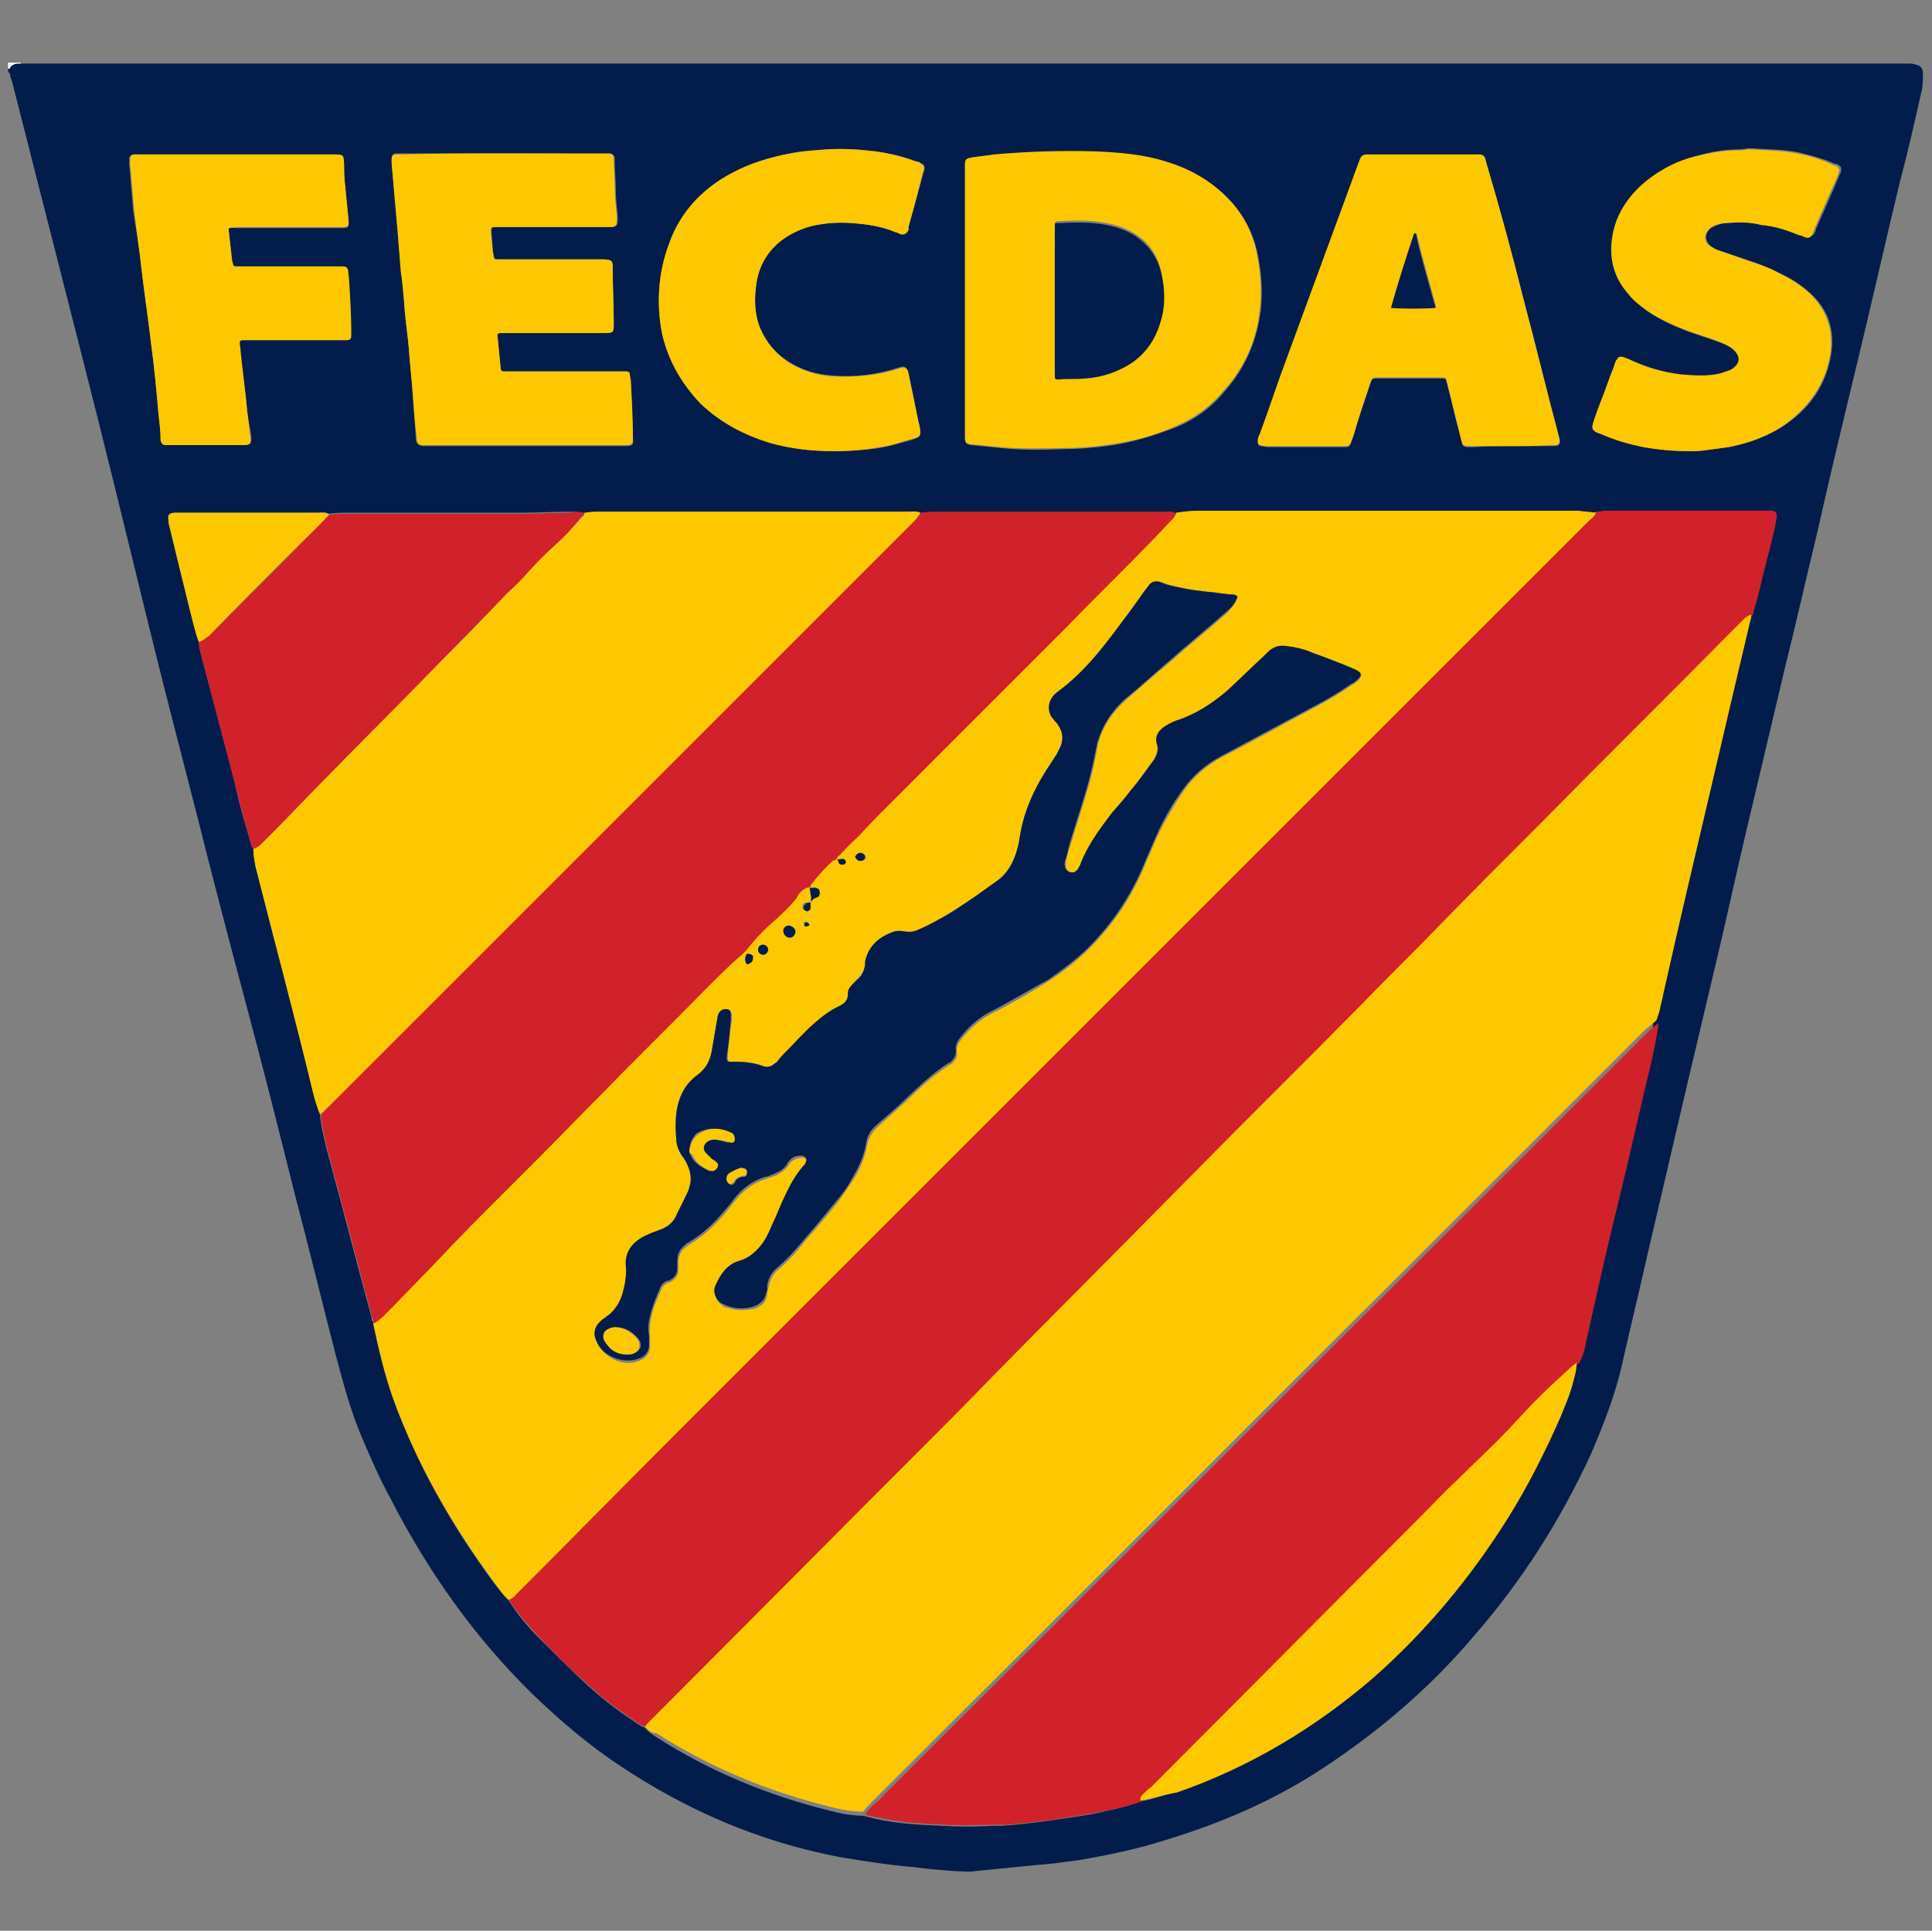 <?xml version="1.0" encoding="utf-8"?>
<!-- Generator: Adobe Illustrator 24.0.2, SVG Export Plug-In . SVG Version: 6.00 Build 0)  -->
<svg version="1.1" id="Capa_1" xmlns="http://www.w3.org/2000/svg" xmlns:xlink="http://www.w3.org/1999/xlink" x="0px" y="0px"
	 viewBox="0 0 19.14 19.13" style="enable-background:new 0 0 19.14 19.13;" xml:space="preserve">
<rect x="0" y="0" width="19.14" height="19.13" fill="#808080" stroke="none"/>
<style type="text/css">
	.st0{fill:#021D4C;}
	.st1{fill:#FFFFFF;}
	.st2{fill:#D1222B;}
	.st3{fill:#FEC801;}
</style>
<g>
	<path class="st0" d="M18.9,0.63c0.03,0,0.05,0,0.08,0.01c0.05,0.01,0.07,0.04,0.07,0.09c0,0.05,0,0.11-0.01,0.16
		c-0.07,0.31-0.14,0.62-0.22,0.92c-0.14,0.58-0.27,1.16-0.41,1.74C18.27,4.13,18.13,4.71,18,5.29c-0.11,0.45-0.21,0.9-0.32,1.34
		c-0.12,0.51-0.24,1.01-0.36,1.52C17.21,8.61,17.11,9.08,17,9.54c-0.09,0.38-0.18,0.76-0.27,1.14c-0.13,0.56-0.26,1.11-0.39,1.67
		c-0.09,0.4-0.19,0.81-0.28,1.21c-0.07,0.29-0.18,0.57-0.3,0.85c-0.3,0.65-0.68,1.25-1.15,1.79c-0.43,0.51-0.93,0.94-1.49,1.31
		c-0.48,0.32-1.01,0.55-1.57,0.72c-0.28,0.09-0.57,0.15-0.86,0.2c-0.15,0.02-0.29,0.04-0.44,0.05c-0.2,0.02-0.4,0.04-0.6,0.06
		c-0.06,0.01-0.11,0-0.17,0c-0.14-0.01-0.28-0.02-0.42-0.04c-0.25-0.02-0.5-0.06-0.74-0.1c-0.79-0.15-1.51-0.46-2.17-0.9
		c-0.32-0.21-0.61-0.46-0.88-0.72c-0.57-0.56-1.03-1.21-1.4-1.93c-0.11-0.2-0.2-0.41-0.29-0.62c-0.11-0.26-0.18-0.53-0.25-0.79
		c-0.14-0.54-0.27-1.08-0.41-1.61c-0.16-0.64-0.32-1.28-0.49-1.91c-0.16-0.6-0.32-1.21-0.47-1.81c-0.18-0.7-0.36-1.39-0.53-2.09
		C1.22,5.16,1.02,4.34,0.81,3.52c-0.23-0.9-0.46-1.81-0.69-2.71C0.11,0.78,0.1,0.76,0.1,0.74c0-0.01-0.01-0.02-0.02-0.03
		c0-0.01,0-0.02,0-0.03c0.01,0,0.02,0,0.02-0.01c0.02-0.03,0.05-0.04,0.08-0.04c0.01,0,0.02,0,0.03,0c0.11,0,0.22,0,0.32,0
		c6.07,0,12.14,0,18.21,0C18.79,0.63,18.84,0.63,18.9,0.63z M1.97,6.36c0,0.04,0.01,0.08,0.02,0.12C2.1,6.9,2.21,7.31,2.32,7.73
		C2.36,7.92,2.41,8.11,2.47,8.3c0.01,0.04,0.02,0.08,0.04,0.11C2.51,8.47,2.52,8.52,2.53,8.58c0.19,0.75,0.39,1.49,0.57,2.24
		c0.02,0.07,0.04,0.15,0.07,0.22c0.01,0.12,0.04,0.24,0.07,0.36c0.15,0.55,0.29,1.1,0.44,1.65c0,0.02,0,0.04,0.02,0.05
		c0,0.01,0,0.02,0,0.03c0.05,0.24,0.11,0.49,0.19,0.72c0.24,0.66,0.58,1.26,1,1.83c0.05,0.06,0.09,0.12,0.15,0.18
		c0.09,0.14,0.19,0.26,0.31,0.38c0.14,0.14,0.28,0.28,0.43,0.42c0.15,0.14,0.31,0.27,0.48,0.38c0.04,0.03,0.08,0.06,0.13,0.08
		c0.03,0.04,0.07,0.06,0.11,0.09c0.53,0.34,1.11,0.58,1.72,0.73c0.11,0.03,0.22,0.05,0.33,0.05c0.04,0.01,0.08,0.02,0.12,0.03
		c0.22,0.05,0.44,0.06,0.66,0.07c0.17,0.01,0.34,0.01,0.51,0c0.03,0,0.05,0,0.08,0c0.16-0.01,0.32-0.03,0.47-0.05
		c0.19-0.03,0.39-0.05,0.58-0.1c0.11-0.02,0.21-0.05,0.32-0.09c0.12-0.02,0.24-0.06,0.35-0.1c0.73-0.25,1.38-0.63,1.95-1.14
		c0.53-0.46,0.96-0.99,1.33-1.58c0.2-0.32,0.36-0.66,0.52-1c0.04-0.09,0.08-0.19,0.11-0.29c0.02-0.08,0.05-0.16,0.05-0.25
		c0.02-0.04,0.04-0.09,0.05-0.14c0.02-0.1,0.05-0.21,0.07-0.32c0.09-0.4,0.19-0.8,0.28-1.2c0.11-0.45,0.21-0.91,0.32-1.36
		c0.03-0.11,0.05-0.22,0.06-0.34c0.02-0.03,0.03-0.06,0.03-0.09c0.01-0.06,0.03-0.12,0.04-0.18c0.16-0.68,0.31-1.36,0.47-2.03
		c0.13-0.55,0.26-1.1,0.39-1.66c0-0.02,0.01-0.04,0.01-0.06c0.01-0.01,0.01-0.02,0.02-0.03c0.02-0.07,0.03-0.14,0.05-0.22
		c0.05-0.22,0.11-0.43,0.16-0.65c0.01-0.02,0.01-0.04,0.01-0.07c0-0.04-0.02-0.07-0.05-0.07c-0.02,0-0.04,0-0.05,0
		c-0.53,0-1.06,0-1.59,0c-0.03,0-0.07,0-0.1,0.02c-0.06-0.01-0.11-0.01-0.17-0.01c-1.26,0-2.52,0-3.78,0c-0.07,0-0.14,0-0.21,0.02
		c-0.03-0.02-0.06-0.02-0.1-0.02c-0.75,0-1.5,0-2.25,0c-0.06,0-0.12,0-0.18,0.01C9.08,5.06,9.03,5.07,8.99,5.07
		c-1.01,0-2.02,0-3.03,0c-0.05,0-0.11,0-0.16,0.02C5.74,5.07,5.69,5.07,5.63,5.07c-0.15,0-0.3,0.01-0.45,0.01c-0.57,0-1.15,0-1.72,0
		c-0.07,0-0.13,0-0.2,0.01c-0.03-0.02-0.07-0.01-0.1-0.01c-0.46,0-0.92,0-1.38,0c-0.02,0-0.03,0-0.05,0c-0.06,0-0.07,0.02-0.06,0.08
		c0,0.01,0,0.02,0,0.02c0.07,0.29,0.14,0.57,0.21,0.86C1.91,6.15,1.93,6.26,1.97,6.36z M9.56,2.98C9.56,2.98,9.56,2.98,9.56,2.98
		c0,0.43,0,0.86,0,1.3c0,0.02,0,0.04,0,0.06c0,0.05,0.01,0.06,0.06,0.07c0.1,0.01,0.2,0.02,0.3,0.03c0.2,0.02,0.41,0.02,0.61,0.01
		c0.14,0,0.29-0.01,0.43-0.03c0.24-0.03,0.47-0.1,0.7-0.19c0.19-0.08,0.35-0.2,0.48-0.36c0.2-0.23,0.31-0.49,0.35-0.79
		c0.02-0.17,0.01-0.34-0.02-0.51c-0.04-0.24-0.14-0.44-0.31-0.61c-0.17-0.17-0.37-0.28-0.6-0.35c-0.23-0.07-0.46-0.1-0.69-0.1
		c-0.34-0.01-0.67,0-1.01,0.03C9.78,1.54,9.7,1.55,9.63,1.56C9.57,1.57,9.56,1.58,9.56,1.63c0,0.02,0,0.04,0,0.05
		C9.56,2.12,9.56,2.55,9.56,2.98z M14.97,4.42c0.13,0,0.25,0,0.38,0c0.02,0,0.04,0,0.05,0c0.04,0,0.06-0.02,0.05-0.06
		c0-0.02-0.01-0.03-0.01-0.04c-0.12-0.45-0.23-0.91-0.35-1.36c-0.11-0.44-0.23-0.89-0.36-1.32c-0.01-0.02-0.01-0.04-0.02-0.07
		c-0.01-0.02-0.02-0.03-0.05-0.03c-0.01,0-0.03,0-0.04,0c-0.35,0-0.7,0-1.06,0c-0.08,0-0.08,0-0.1,0.08
		c-0.24,0.65-0.48,1.31-0.72,1.96c-0.09,0.24-0.17,0.49-0.26,0.73c-0.01,0.02-0.02,0.05-0.02,0.07c0,0.02,0.01,0.04,0.03,0.04
		c0.02,0,0.05,0.01,0.07,0.01c0.24,0,0.48,0,0.73,0c0.02,0,0.04,0,0.05,0c0.02,0,0.03-0.01,0.04-0.03c0.01-0.03,0.02-0.05,0.03-0.08
		c0.05-0.18,0.11-0.35,0.17-0.53c0.01-0.03,0.02-0.04,0.05-0.04c0.01,0,0.02,0,0.03,0c0.2,0,0.4,0,0.6,0c0.01,0,0.03,0,0.04,0
		c0.02,0,0.03,0.01,0.03,0.03c0,0.01,0.01,0.02,0.01,0.04c0.04,0.15,0.07,0.29,0.11,0.44c0.01,0.04,0.02,0.08,0.03,0.12
		c0.01,0.04,0.02,0.05,0.07,0.05c0.02,0,0.03,0,0.05,0C14.73,4.42,14.85,4.42,14.97,4.42z M4.98,1.52c-0.33,0-0.65,0-0.98,0
		c-0.02,0-0.05,0-0.07,0c-0.04,0-0.05,0.02-0.05,0.05c0,0.01,0,0.03,0,0.04C3.9,1.85,3.92,2.07,3.94,2.3
		c0.01,0.13,0.02,0.26,0.04,0.38C3.99,2.82,4,2.95,4.01,3.08C4.02,3.2,4.04,3.33,4.05,3.45c0.01,0.15,0.03,0.31,0.04,0.46
		C4.1,4.06,4.11,4.2,4.12,4.35c0,0,0,0.01,0,0.01C4.13,4.4,4.14,4.41,4.19,4.42c0.02,0,0.05,0,0.07,0c0.51,0,1.03,0,1.54,0
		c0.13,0,0.26,0,0.39,0c0.08,0,0.09-0.01,0.08-0.09C6.26,4.15,6.26,3.97,6.25,3.79c0-0.02,0-0.05-0.01-0.07
		c0-0.03-0.01-0.04-0.04-0.04c-0.04,0-0.07,0-0.11,0c-0.35,0-0.7,0-1.04,0c-0.02,0-0.04,0-0.06,0c-0.02,0-0.03-0.01-0.03-0.03
		c-0.01-0.1-0.02-0.2-0.03-0.31c0-0.03,0-0.04,0.03-0.04c0.02,0,0.04,0,0.06,0c0.32,0,0.65,0,0.97,0c0.08,0,0.09,0,0.09-0.09
		c0-0.01,0-0.02,0-0.03c0-0.17-0.01-0.34-0.01-0.51c0-0.08,0-0.1-0.1-0.1c-0.26,0-0.52,0-0.78,0c-0.08,0-0.16,0-0.25,0
		c-0.04,0-0.04,0-0.05-0.04c0-0.02-0.01-0.05-0.01-0.07C4.88,2.41,4.87,2.35,4.87,2.28c0-0.02,0.01-0.03,0.03-0.03
		c0.03,0,0.06,0,0.08,0c0.35,0,0.71,0,1.06,0c0.07,0,0.08-0.01,0.08-0.08c0-0.01,0-0.02,0-0.03C6.11,2.05,6.1,1.95,6.1,1.86
		c0-0.09-0.01-0.17-0.01-0.26c0-0.01,0-0.01,0-0.02c0-0.04-0.01-0.05-0.05-0.05c-0.03,0-0.05,0-0.08,0
		C5.63,1.52,5.31,1.52,4.98,1.52z M16.74,4.47c0.04,0,0.1,0,0.17-0.01c0.07-0.01,0.15-0.02,0.22-0.03c0.2-0.04,0.4-0.11,0.57-0.23
		c0.24-0.17,0.39-0.39,0.44-0.68c0.04-0.24-0.02-0.45-0.21-0.62c-0.09-0.08-0.18-0.14-0.29-0.19c-0.09-0.04-0.17-0.08-0.26-0.11
		c-0.12-0.04-0.23-0.08-0.35-0.12c-0.03-0.01-0.07-0.03-0.09-0.05c-0.05-0.05-0.05-0.11,0-0.16c0.02-0.02,0.05-0.03,0.07-0.04
		c0.03-0.01,0.06-0.02,0.1-0.02c0.12-0.01,0.24-0.01,0.36,0.01c0.13,0.02,0.25,0.06,0.37,0.1c0.02,0.01,0.04,0.02,0.06,0.02
		c0.03,0.01,0.05,0,0.07-0.02c0.01-0.02,0.02-0.03,0.02-0.05c0.08-0.18,0.16-0.36,0.24-0.55c0.01-0.01,0.01-0.03,0.01-0.04
		c0-0.02,0-0.03-0.02-0.04c-0.01-0.01-0.03-0.02-0.05-0.02c-0.11-0.05-0.23-0.08-0.35-0.11c-0.15-0.03-0.31-0.03-0.46-0.04
		c-0.01,0-0.02,0-0.03,0c-0.03,0-0.07,0.01-0.1,0.01c-0.13,0-0.25,0.02-0.37,0.05c-0.2,0.05-0.38,0.13-0.54,0.26
		c-0.18,0.15-0.3,0.34-0.34,0.58c-0.03,0.21,0.01,0.39,0.16,0.55c0.06,0.06,0.12,0.12,0.19,0.17c0.12,0.08,0.25,0.14,0.38,0.19
		c0.11,0.04,0.21,0.07,0.32,0.11c0.03,0.01,0.06,0.02,0.09,0.04c0.04,0.02,0.07,0.05,0.1,0.09c0.03,0.04,0.02,0.08-0.01,0.11
		c-0.02,0.02-0.04,0.04-0.07,0.05c-0.03,0.01-0.06,0.03-0.09,0.03c-0.12,0.03-0.25,0.02-0.38,0.01c-0.18-0.02-0.36-0.08-0.52-0.15
		c-0.02-0.01-0.03-0.02-0.05-0.02c-0.03-0.01-0.05,0-0.07,0.02C16,3.58,16,3.6,15.99,3.63c-0.05,0.12-0.09,0.25-0.14,0.37
		c-0.03,0.07-0.05,0.14-0.07,0.2c-0.01,0.04-0.01,0.06,0.03,0.08c0.02,0.01,0.03,0.02,0.05,0.02C16.13,4.41,16.42,4.47,16.74,4.47z
		 M8.25,4.47c0.17,0,0.32-0.01,0.46-0.03c0.11-0.02,0.21-0.05,0.32-0.08c0.08-0.03,0.1-0.03,0.08-0.13
		C9.09,4.14,9.07,4.06,9.06,3.98C9.04,3.88,9.02,3.79,9,3.69C8.99,3.64,8.96,3.62,8.91,3.64c-0.21,0.07-0.44,0.1-0.66,0.08
		c-0.16-0.01-0.3-0.05-0.44-0.14C7.68,3.5,7.59,3.39,7.53,3.25C7.47,3.1,7.47,2.94,7.5,2.77c0.04-0.2,0.15-0.34,0.32-0.44
		c0.07-0.04,0.14-0.07,0.22-0.09C8.17,2.21,8.3,2.2,8.43,2.21c0.15,0.01,0.3,0.03,0.44,0.09C8.88,2.3,8.9,2.31,8.92,2.32
		c0.04,0.01,0.06,0,0.08-0.04C9,2.27,9,2.26,9,2.25c0.05-0.18,0.1-0.36,0.15-0.54c0-0.01,0.01-0.02,0.01-0.03
		c0-0.03,0-0.05-0.03-0.06C9.11,1.61,9.1,1.6,9.08,1.6c-0.13-0.05-0.26-0.08-0.4-0.1C8.52,1.48,8.36,1.47,8.19,1.48
		C8.07,1.49,7.95,1.49,7.83,1.52c-0.21,0.04-0.4,0.1-0.59,0.2C6.96,1.87,6.74,2.1,6.63,2.41C6.52,2.7,6.5,3.01,6.56,3.31
		C6.62,3.57,6.75,3.8,6.94,3.99c0.2,0.19,0.43,0.32,0.69,0.39C7.84,4.45,8.06,4.47,8.25,4.47z M2.27,2.26
		C2.3,2.25,2.32,2.26,2.35,2.26c0.34,0,0.67,0,1.01,0c0.1,0,0.1,0,0.09-0.1c-0.01-0.1-0.02-0.21-0.03-0.31
		C3.41,1.77,3.41,1.7,3.4,1.63c-0.01-0.09,0.01-0.1-0.11-0.1c-0.64,0-1.27,0-1.91,0c-0.02,0-0.04,0-0.06,0
		c-0.02,0-0.04,0.02-0.04,0.04c0,0.02,0,0.04,0,0.05c0,0.04,0.01,0.08,0.01,0.12c0.01,0.12,0.02,0.24,0.03,0.35
		C1.35,2.28,1.38,2.46,1.4,2.65c0.03,0.26,0.07,0.52,0.1,0.78C1.53,3.65,1.55,3.87,1.57,4.1C1.58,4.19,1.59,4.27,1.6,4.36
		c0,0.04,0.02,0.05,0.06,0.05c0.01,0,0.02,0,0.03,0c0.24,0,0.48,0,0.72,0c0.07,0,0.08-0.01,0.08-0.08C2.48,4.25,2.46,4.17,2.45,4.08
		C2.43,3.87,2.4,3.65,2.37,3.44C2.36,3.36,2.36,3.37,2.43,3.37c0.31,0,0.63,0,0.94,0c0.02,0,0.04,0,0.05,0
		c0.04,0,0.05-0.01,0.05-0.05c0-0.01,0-0.02,0-0.03C3.47,3.12,3.46,2.96,3.45,2.8c0-0.04-0.01-0.08-0.01-0.12
		c0-0.03-0.02-0.04-0.05-0.04c-0.03,0-0.05,0-0.08,0c-0.31,0-0.61,0-0.92,0c-0.02,0-0.04,0-0.06,0c-0.01,0-0.02-0.01-0.03-0.02
		c0-0.01-0.01-0.03-0.01-0.04C2.29,2.49,2.28,2.41,2.27,2.32C2.27,2.3,2.26,2.28,2.27,2.26z"/>
	<path class="st1" d="M0.2,0.62c0,0,0.01,0.01,0.01,0.01c-0.01,0-0.02,0-0.03,0c-0.03,0-0.06,0.01-0.08,0.04
		c0,0.01-0.01,0.01-0.02,0.01c0-0.02,0-0.04,0-0.06C0.12,0.62,0.16,0.62,0.2,0.62z"/>
	<path class="st2" d="M6.39,17.11c-0.05-0.02-0.09-0.05-0.13-0.08c-0.17-0.11-0.33-0.24-0.48-0.38c-0.15-0.13-0.29-0.27-0.43-0.42
		c-0.11-0.12-0.22-0.24-0.31-0.38c0.04-0.01,0.05-0.04,0.08-0.06c0.55-0.55,1.09-1.1,1.64-1.65c1.1-1.1,2.2-2.2,3.3-3.3
		c1.47-1.47,2.94-2.94,4.41-4.41c0.42-0.42,0.85-0.85,1.27-1.27c0.03-0.03,0.05-0.05,0.07-0.08c0.03-0.01,0.06-0.02,0.1-0.02
		c0.53,0,1.06,0,1.59,0c0.02,0,0.04,0,0.05,0c0.04,0,0.06,0.03,0.05,0.07c0,0.02-0.01,0.05-0.01,0.07
		c-0.05,0.22-0.11,0.43-0.16,0.65C17.41,5.93,17.39,6,17.37,6.07c0,0.01,0,0.03-0.02,0.03c-0.04,0.01-0.06,0.03-0.09,0.06
		c-0.04,0.04-0.08,0.09-0.13,0.13c-0.62,0.63-1.25,1.25-1.87,1.88c-0.34,0.34-0.69,0.68-1.02,1.03c-0.24,0.25-0.49,0.5-0.73,0.74
		c-0.58,0.59-1.18,1.17-1.76,1.77c-0.63,0.64-1.27,1.28-1.9,1.92c-0.23,0.23-0.46,0.46-0.69,0.7c-0.91,0.91-1.81,1.82-2.72,2.73
		C6.43,17.07,6.41,17.09,6.39,17.11z"/>
	<path class="st3" d="M6.39,17.11c0.01-0.02,0.03-0.04,0.05-0.06c0.91-0.91,1.81-1.82,2.72-2.73c0.23-0.23,0.46-0.46,0.69-0.7
		c0.63-0.64,1.27-1.28,1.9-1.92c0.58-0.59,1.18-1.18,1.76-1.77c0.24-0.25,0.49-0.49,0.73-0.74c0.34-0.35,0.68-0.69,1.02-1.03
		c0.62-0.63,1.25-1.25,1.87-1.88c0.04-0.04,0.09-0.09,0.13-0.13c0.03-0.03,0.05-0.05,0.09-0.06c0,0.02,0,0.04-0.01,0.06
		c-0.13,0.55-0.26,1.1-0.39,1.66c-0.16,0.68-0.32,1.36-0.47,2.03c-0.01,0.06-0.03,0.12-0.04,0.18c-0.01,0.03-0.02,0.06-0.03,0.09
		c-0.05,0.04-0.1,0.08-0.14,0.12c-0.59,0.59-1.18,1.18-1.77,1.77c-1.92,1.91-3.83,3.83-5.75,5.74c-0.03,0.03-0.05,0.05-0.08,0.08
		c-0.04,0.04-0.08,0.08-0.12,0.13c-0.11,0-0.22-0.02-0.33-0.05c-0.61-0.15-1.19-0.39-1.72-0.73C6.47,17.18,6.43,17.15,6.39,17.11z"
		/>
	<path class="st3" d="M15.81,5.08c-0.01,0.03-0.04,0.06-0.07,0.08c-0.42,0.42-0.85,0.85-1.27,1.27c-1.47,1.47-2.94,2.94-4.41,4.41
		c-1.1,1.1-2.2,2.2-3.3,3.3c-0.55,0.55-1.09,1.1-1.64,1.65c-0.02,0.02-0.04,0.05-0.08,0.06c-0.06-0.05-0.1-0.11-0.15-0.18
		c-0.41-0.56-0.76-1.16-1-1.83c-0.08-0.23-0.14-0.48-0.19-0.72c0-0.01,0-0.02,0-0.03c0.05-0.03,0.08-0.06,0.12-0.1
		c0.13-0.13,0.26-0.27,0.39-0.4c0.19-0.2,0.38-0.39,0.57-0.59c0.18-0.18,0.36-0.36,0.54-0.54c0.21-0.21,0.42-0.42,0.63-0.64
		C6.3,10.5,6.64,10.15,6.99,9.8c0.12-0.12,0.24-0.25,0.37-0.36c0.01-0.01,0.02-0.02,0.03-0.03c0.07-0.09,0.15-0.18,0.24-0.26
		C7.72,9.07,7.81,8.99,7.89,8.9C7.9,8.87,7.92,8.85,7.94,8.83c0.02-0.02,0.05-0.04,0.08-0.04c0,0.02,0,0.05,0.01,0.07
		c0.01,0.03,0,0.05,0,0.08c-0.02,0-0.05,0-0.07,0.01C7.95,8.97,7.95,8.98,7.95,8.99c0,0.02,0.03,0.04,0.04,0.03
		c0.02,0,0.03-0.01,0.03-0.03c0-0.02,0-0.04,0-0.06C8.04,8.93,8.05,8.91,8.07,8.9c0.01,0,0.02-0.01,0.03-0.02
		c0.02-0.01,0.03-0.03,0.02-0.05c0-0.02-0.02-0.03-0.04-0.04c-0.02,0-0.04,0.01-0.06,0c0-0.01,0.01-0.02,0.01-0.03
		C8.1,8.68,8.17,8.6,8.25,8.53c0.01-0.01,0.03-0.01,0.04-0.02C8.31,8.52,8.3,8.55,8.32,8.56c0.01,0.01,0.03,0.01,0.05,0
		c0.01,0,0.01-0.01,0.01-0.02c0-0.01-0.01-0.02-0.03-0.03c-0.02,0-0.04,0.01-0.06,0c0-0.02,0.01-0.03,0.03-0.04
		c0.07-0.07,0.13-0.14,0.2-0.21c0.11-0.11,0.21-0.22,0.32-0.32c0.57-0.58,1.15-1.15,1.72-1.73c0.28-0.29,0.57-0.57,0.85-0.86
		c0.07-0.07,0.14-0.15,0.21-0.22c0.01-0.01,0.03-0.03,0.03-0.05c0.07-0.01,0.14-0.02,0.21-0.02c1.26,0,2.52,0,3.78,0
		C15.69,5.07,15.75,5.07,15.81,5.08z M12.26,5.91c-0.02-0.02-0.04-0.02-0.06-0.02c-0.05,0-0.1-0.01-0.15-0.02
		c-0.14-0.01-0.27-0.03-0.4-0.06c-0.04-0.01-0.09-0.02-0.13-0.04c-0.05-0.02-0.09-0.01-0.12,0.03c-0.02,0.03-0.04,0.05-0.06,0.08
		C11.23,6,11.14,6.13,11.05,6.25c-0.06,0.08-0.13,0.16-0.19,0.24c-0.12,0.14-0.24,0.27-0.39,0.37c-0.1,0.08-0.1,0.19-0.03,0.27
		c0.01,0.02,0.03,0.03,0.04,0.05c0.05,0.07,0.06,0.15,0.02,0.23c-0.01,0.02-0.02,0.04-0.03,0.06c-0.04,0.06-0.07,0.11-0.11,0.17
		c-0.12,0.19-0.21,0.39-0.25,0.61c-0.01,0.06-0.02,0.13-0.04,0.19c-0.04,0.12-0.1,0.22-0.21,0.3c-0.07,0.05-0.14,0.1-0.21,0.15
		C9.53,8.97,9.42,9.04,9.3,9.11c-0.07,0.04-0.13,0.07-0.2,0.1C9.06,9.23,9.01,9.23,8.97,9.23C8.92,9.22,8.88,9.22,8.83,9.24
		C8.7,9.29,8.6,9.38,8.57,9.53c0,0.01,0,0.02,0,0.03C8.56,9.62,8.53,9.67,8.48,9.71C8.46,9.73,8.44,9.75,8.43,9.77
		C8.41,9.79,8.39,9.82,8.4,9.85c0,0.06-0.03,0.1-0.08,0.12c-0.11,0.06-0.2,0.13-0.29,0.21c-0.04,0.04-0.07,0.07-0.11,0.11
		c-0.06,0.07-0.13,0.13-0.19,0.2c-0.02,0.02-0.03,0.03-0.05,0.05c-0.04,0.03-0.08,0.04-0.12,0.02c-0.08-0.03-0.17-0.04-0.26-0.04
		c-0.02,0-0.04,0-0.06,0c-0.02,0-0.03-0.01-0.03-0.03c0-0.01,0-0.02,0-0.03c0.01-0.12,0.02-0.23,0.04-0.35c0-0.02,0-0.04,0-0.06
		C7.24,10.02,7.23,10,7.2,10c-0.04-0.01-0.08,0.02-0.09,0.07c-0.02,0.12-0.04,0.23-0.06,0.35c-0.02,0.1-0.06,0.17-0.14,0.23
		c-0.11,0.08-0.18,0.19-0.2,0.32c-0.02,0.11-0.02,0.22-0.01,0.32c0.01,0.07,0.03,0.13,0.07,0.18c0.01,0.02,0.02,0.03,0.03,0.05
		c0.04,0.08,0.05,0.15,0.03,0.24c-0.01,0.05-0.04,0.1-0.06,0.14c-0.02,0.04-0.04,0.08-0.06,0.12c-0.03,0.08-0.09,0.13-0.16,0.16
		c-0.03,0.01-0.05,0.02-0.08,0.03c-0.05,0.02-0.09,0.04-0.14,0.07c-0.09,0.06-0.13,0.15-0.13,0.26c0.01,0.1-0.01,0.2-0.04,0.3
		c-0.03,0.09-0.08,0.16-0.16,0.21C6,13.08,5.99,13.09,5.97,13.1c-0.07,0.06-0.09,0.12-0.05,0.21c0.07,0.15,0.27,0.24,0.42,0.17
		c0.05-0.02,0.09-0.06,0.1-0.12c0-0.03,0-0.07,0-0.1c-0.01-0.07,0-0.13,0.01-0.2c0.02-0.1,0.06-0.19,0.1-0.28
		c0.01-0.03,0.04-0.06,0.07-0.07c0.01,0,0.02-0.01,0.03-0.01c0.04-0.03,0.07-0.06,0.07-0.11c0-0.03,0-0.06,0-0.08
		c0-0.06,0.02-0.11,0.07-0.15c0.01-0.01,0.03-0.02,0.04-0.03c0.12-0.07,0.22-0.16,0.31-0.26c0.05-0.05,0.09-0.11,0.14-0.17
		c0.08-0.1,0.18-0.18,0.31-0.22c0.03-0.01,0.06-0.02,0.09-0.03c0.05-0.02,0.1-0.06,0.13-0.1c0.01-0.01,0.01-0.02,0.02-0.03
		c0.03-0.03,0.07-0.05,0.12-0.05c0.04,0,0.06,0.04,0.04,0.07c-0.01,0.01-0.01,0.02-0.02,0.03c-0.08,0.09-0.14,0.2-0.19,0.31
		c-0.04,0.08-0.07,0.17-0.11,0.25c-0.03,0.07-0.06,0.14-0.1,0.2c-0.05,0.09-0.13,0.15-0.23,0.18c-0.12,0.04-0.19,0.13-0.24,0.24
		c-0.03,0.07-0.01,0.14,0.05,0.18c0.02,0.02,0.04,0.03,0.07,0.03c0.08,0.03,0.16,0.02,0.24,0.01c0.02,0,0.03-0.01,0.05-0.02
		c0.05-0.02,0.08-0.06,0.09-0.12c0-0.02,0-0.04,0.01-0.05c0.01-0.08,0.04-0.15,0.1-0.2c0.07-0.06,0.13-0.12,0.19-0.19
		c0.12-0.15,0.25-0.29,0.37-0.44c0.07-0.09,0.13-0.18,0.19-0.27c0.06-0.1,0.11-0.21,0.13-0.33c0.01-0.07,0.05-0.13,0.1-0.18
		c0.1-0.09,0.19-0.17,0.29-0.26c0.13-0.13,0.27-0.26,0.43-0.36c0.01,0,0.01-0.01,0.02-0.01c0.03-0.03,0.06-0.07,0.05-0.11
		c-0.01-0.06,0.02-0.1,0.05-0.14c0.08-0.1,0.17-0.18,0.28-0.24c0.2-0.1,0.39-0.21,0.58-0.33c0.14-0.09,0.28-0.2,0.4-0.32
		c0.24-0.24,0.42-0.51,0.55-0.82c0.04-0.09,0.08-0.19,0.12-0.28c0.08-0.17,0.17-0.32,0.27-0.47c0.1-0.14,0.23-0.25,0.38-0.33
		c0.33-0.17,0.65-0.35,0.97-0.52c0.11-0.06,0.21-0.12,0.31-0.19c0.02-0.01,0.04-0.03,0.06-0.04c0.05-0.05,0.05-0.09-0.02-0.11
		c-0.14-0.05-0.27-0.1-0.41-0.16c-0.09-0.03-0.18-0.05-0.27-0.07c-0.07-0.01-0.13,0.01-0.18,0.06c-0.01,0.02-0.03,0.03-0.04,0.04
		c-0.12,0.11-0.23,0.23-0.36,0.34c-0.15,0.13-0.32,0.24-0.51,0.3c-0.05,0.02-0.09,0.04-0.13,0.07c-0.06,0.04-0.09,0.09-0.06,0.16
		c0.02,0.06,0,0.11-0.03,0.16c-0.01,0.02-0.02,0.03-0.03,0.04c-0.06,0.08-0.13,0.17-0.19,0.25c-0.07,0.08-0.13,0.16-0.2,0.24
		c-0.13,0.16-0.24,0.32-0.31,0.51c-0.01,0.02-0.02,0.03-0.03,0.05c-0.02,0.02-0.04,0.03-0.07,0.02c-0.03-0.01-0.04-0.03-0.05-0.06
		c0-0.02,0-0.04,0-0.05c0.01-0.05,0.02-0.1,0.04-0.15c0.03-0.1,0.06-0.19,0.09-0.29c0.06-0.19,0.12-0.38,0.16-0.58
		c0.01-0.05,0.02-0.1,0.03-0.15c0.04-0.17,0.14-0.31,0.27-0.43c0.14-0.12,0.28-0.25,0.43-0.37c0.19-0.17,0.39-0.33,0.58-0.5
		C12.2,6.02,12.24,5.98,12.26,5.91z M7.88,9.23c0-0.03-0.02-0.05-0.06-0.06c-0.03,0-0.06,0.02-0.06,0.05c0,0.03,0.03,0.06,0.06,0.07
		C7.85,9.3,7.87,9.27,7.88,9.23z M7.61,9.41c0-0.03-0.02-0.05-0.05-0.05c-0.03,0-0.05,0.02-0.05,0.05c0,0.03,0.02,0.05,0.05,0.05
		C7.58,9.46,7.61,9.43,7.61,9.41z M8.52,8.45c-0.02,0-0.04,0.02-0.04,0.04c0,0.02,0.02,0.04,0.05,0.04c0.03,0,0.05-0.02,0.05-0.04
		C8.57,8.47,8.55,8.45,8.52,8.45z M7.41,9.45c-0.01,0-0.02,0-0.02,0.01c-0.01,0.02-0.01,0.05,0,0.07c0.01,0.01,0.02,0.02,0.03,0.01
		c0.01-0.01,0.02-0.01,0.03-0.02C7.46,9.51,7.46,9.5,7.45,9.48C7.45,9.46,7.43,9.45,7.41,9.45z M7.99,9.18C8,9.18,8,9.17,8.01,9.16
		c0-0.01-0.01-0.03-0.03-0.03c-0.01,0-0.02,0.01-0.02,0.02C7.96,9.17,7.97,9.18,7.99,9.18z"/>
	<path class="st2" d="M8.29,8.51C8.28,8.52,8.26,8.52,8.25,8.53C8.17,8.6,8.1,8.68,8.04,8.76C8.03,8.77,8.03,8.78,8.02,8.79
		c0,0,0,0,0,0c-0.03,0-0.06,0.02-0.08,0.04C7.92,8.85,7.9,8.87,7.89,8.9c-0.08,0.1-0.17,0.18-0.26,0.26
		C7.54,9.24,7.46,9.33,7.39,9.42C7.38,9.43,7.37,9.44,7.36,9.45C7.23,9.56,7.11,9.68,6.99,9.8c-0.34,0.35-0.69,0.69-1.03,1.04
		c-0.21,0.21-0.42,0.43-0.63,0.64c-0.18,0.18-0.36,0.36-0.54,0.54c-0.19,0.19-0.38,0.39-0.57,0.59c-0.13,0.13-0.26,0.27-0.39,0.4
		c-0.04,0.04-0.07,0.07-0.12,0.1c-0.02-0.01-0.01-0.03-0.02-0.05c-0.15-0.55-0.29-1.1-0.44-1.65c-0.03-0.12-0.06-0.24-0.07-0.36
		C3.22,11,3.26,10.96,3.3,10.92c1.88-1.88,3.76-3.76,5.64-5.64C8.98,5.24,9.02,5.2,9.06,5.16C9.08,5.14,9.1,5.11,9.12,5.08
		C9.18,5.07,9.24,5.07,9.3,5.07c0.75,0,1.5,0,2.25,0c0.03,0,0.07-0.01,0.1,0.02c-0.01,0.02-0.02,0.04-0.03,0.05
		c-0.07,0.07-0.14,0.15-0.21,0.22c-0.28,0.29-0.57,0.57-0.85,0.86C9.99,6.79,9.41,7.37,8.84,7.94C8.73,8.05,8.62,8.16,8.52,8.27
		C8.45,8.34,8.38,8.4,8.32,8.47C8.31,8.48,8.29,8.49,8.29,8.51L8.29,8.51z"/>
	<path class="st2" d="M8.57,17.98c0.03-0.05,0.07-0.09,0.12-0.13c0.03-0.02,0.05-0.05,0.08-0.08c1.92-1.91,3.83-3.83,5.75-5.74
		c0.59-0.59,1.18-1.18,1.77-1.77c0.04-0.04,0.09-0.09,0.14-0.12c-0.01,0.12-0.04,0.23-0.06,0.34c-0.11,0.45-0.21,0.91-0.32,1.36
		c-0.1,0.4-0.19,0.8-0.28,1.2c-0.02,0.11-0.05,0.21-0.07,0.32c-0.01,0.05-0.03,0.09-0.05,0.14c-0.02,0.01-0.03,0.02-0.05,0.04
		c-0.11,0.11-0.23,0.21-0.34,0.32c-0.13,0.13-0.25,0.27-0.38,0.4c-0.14,0.14-0.28,0.28-0.43,0.42c-0.11,0.1-0.21,0.22-0.32,0.32
		c-0.9,0.9-1.8,1.81-2.7,2.71c-0.03,0.03-0.05,0.05-0.08,0.07c-0.02,0.02-0.03,0.04-0.02,0.06c-0.1,0.04-0.21,0.07-0.32,0.09
		c-0.19,0.04-0.38,0.07-0.58,0.1c-0.16,0.02-0.32,0.04-0.47,0.05c-0.03,0-0.05,0-0.08,0c-0.17,0-0.34,0.01-0.51,0
		c-0.22-0.01-0.45-0.02-0.66-0.07C8.65,18,8.61,17.99,8.57,17.98z"/>
	<path class="st3" d="M9.12,5.08C9.1,5.11,9.08,5.14,9.06,5.16C9.02,5.2,8.98,5.24,8.94,5.28C7.06,7.16,5.18,9.04,3.3,10.92
		C3.26,10.96,3.22,11,3.17,11.04c-0.03-0.07-0.05-0.14-0.07-0.22c-0.18-0.75-0.38-1.49-0.57-2.24C2.52,8.52,2.51,8.47,2.51,8.41
		c0.04-0.01,0.07-0.04,0.1-0.07C2.65,8.3,2.69,8.26,2.73,8.22C3.04,7.9,3.35,7.58,3.67,7.26c0.33-0.34,0.66-0.67,1-1.01
		C4.78,6.13,4.9,6.01,5.02,5.88C5.1,5.81,5.17,5.74,5.23,5.67c0.09-0.1,0.18-0.19,0.27-0.27C5.6,5.31,5.68,5.22,5.76,5.13
		C5.78,5.12,5.79,5.1,5.79,5.08C5.85,5.07,5.9,5.07,5.95,5.07c1.01,0,2.02,0,3.03,0C9.03,5.07,9.08,5.06,9.12,5.08z"/>
	<path class="st3" d="M9.56,2.98c0-0.43,0-0.86,0-1.29c0-0.02,0-0.04,0-0.05c0-0.06,0.01-0.07,0.07-0.08
		C9.7,1.55,9.78,1.54,9.85,1.53c0.34-0.03,0.67-0.04,1.01-0.03c0.23,0.01,0.47,0.03,0.69,0.1c0.23,0.07,0.43,0.18,0.6,0.35
		c0.17,0.17,0.27,0.37,0.31,0.61c0.03,0.17,0.04,0.34,0.02,0.51c-0.03,0.3-0.15,0.57-0.35,0.79C12,4.02,11.84,4.14,11.65,4.22
		c-0.22,0.1-0.45,0.16-0.7,0.19c-0.14,0.02-0.29,0.03-0.43,0.03c-0.2,0-0.41,0.01-0.61-0.01c-0.1-0.01-0.2-0.02-0.3-0.03
		C9.58,4.4,9.56,4.38,9.56,4.34c0-0.02,0-0.04,0-0.06C9.56,3.84,9.56,3.41,9.56,2.98C9.56,2.98,9.56,2.98,9.56,2.98z M10.45,2.97
		c0,0.13,0,0.26,0,0.39c0,0.11,0,0.22,0,0.33c0,0.04,0,0.05,0.04,0.05c0.09,0,0.18,0,0.26-0.01c0.16-0.01,0.3-0.05,0.44-0.14
		c0.16-0.1,0.26-0.24,0.31-0.43c0.04-0.16,0.04-0.33,0-0.49c-0.04-0.15-0.12-0.27-0.25-0.35c-0.06-0.04-0.13-0.07-0.2-0.09
		c-0.18-0.05-0.36-0.05-0.54-0.04c-0.01,0-0.02,0-0.03,0c-0.03,0.01-0.03,0.01-0.03,0.03c0,0.02,0,0.04,0,0.06
		C10.45,2.52,10.45,2.75,10.45,2.97z"/>
	<path class="st2" d="M5.79,5.08c0,0.02-0.02,0.03-0.03,0.04C5.68,5.22,5.6,5.31,5.51,5.39C5.41,5.48,5.32,5.57,5.23,5.67
		C5.17,5.74,5.1,5.81,5.02,5.88C4.9,6.01,4.78,6.13,4.66,6.25C4.33,6.59,4,6.93,3.67,7.26C3.35,7.58,3.04,7.9,2.73,8.22
		C2.69,8.26,2.65,8.3,2.61,8.34C2.58,8.37,2.55,8.4,2.51,8.41C2.48,8.38,2.48,8.33,2.47,8.3c-0.06-0.19-0.1-0.38-0.15-0.56
		C2.21,7.31,2.1,6.9,1.99,6.48C1.98,6.44,1.97,6.4,1.97,6.36C2.01,6.35,2.04,6.32,2.07,6.3c0.27-0.27,0.54-0.54,0.81-0.81
		C3.01,5.35,3.14,5.23,3.26,5.1c0.07-0.01,0.13-0.01,0.2-0.01c0.58,0,1.15,0,1.72,0c0.15,0,0.3-0.01,0.45-0.01
		C5.69,5.07,5.74,5.07,5.79,5.08z"/>
	<path class="st3" d="M14.97,4.42c-0.12,0-0.25,0-0.37,0c-0.02,0-0.03,0-0.05,0c-0.05,0-0.06-0.01-0.07-0.05
		c-0.01-0.04-0.02-0.08-0.03-0.12c-0.04-0.15-0.07-0.29-0.11-0.44c0-0.01-0.01-0.03-0.01-0.04c0-0.02-0.02-0.03-0.03-0.03
		c-0.01,0-0.03,0-0.04,0c-0.2,0-0.4,0-0.6,0c-0.01,0-0.02,0-0.03,0c-0.03,0-0.04,0.01-0.05,0.04c-0.06,0.18-0.12,0.35-0.17,0.53
		c-0.01,0.03-0.02,0.05-0.03,0.08c-0.01,0.02-0.02,0.03-0.04,0.03c-0.02,0-0.04,0-0.05,0c-0.24,0-0.48,0-0.73,0
		c-0.02,0-0.05,0-0.07-0.01c-0.02,0-0.03-0.02-0.03-0.04c0-0.03,0.01-0.05,0.02-0.07c0.09-0.24,0.17-0.49,0.26-0.73
		c0.24-0.65,0.48-1.31,0.72-1.96c0.03-0.07,0.03-0.08,0.1-0.08c0.35,0,0.7,0,1.06,0c0.01,0,0.03,0,0.04,0
		c0.02,0,0.04,0.01,0.05,0.03c0.01,0.02,0.01,0.04,0.02,0.07c0.13,0.44,0.25,0.88,0.36,1.32c0.12,0.45,0.23,0.91,0.35,1.36
		c0,0.01,0.01,0.03,0.01,0.04c0.01,0.04-0.01,0.06-0.05,0.06c-0.02,0-0.04,0-0.05,0C15.23,4.42,15.1,4.42,14.97,4.42z M14.22,3.05
		c0.01-0.01,0-0.03,0-0.04c-0.06-0.23-0.13-0.45-0.18-0.68c0-0.01-0.01-0.02-0.02-0.02c-0.08,0.25-0.17,0.49-0.23,0.74
		C13.84,3.06,14.15,3.06,14.22,3.05z"/>
	<path class="st3" d="M4.98,1.52c0.32,0,0.65,0,0.97,0c0.03,0,0.05,0,0.08,0c0.04,0,0.05,0.02,0.05,0.05c0,0.01,0,0.01,0,0.02
		c0,0.09,0.01,0.17,0.01,0.26c0,0.1,0.01,0.19,0.02,0.29c0,0.01,0,0.02,0,0.03c0,0.07-0.01,0.08-0.08,0.08c-0.35,0-0.71,0-1.06,0
		c-0.03,0-0.06,0-0.08,0c-0.02,0-0.03,0.01-0.03,0.03c0.01,0.06,0.01,0.12,0.02,0.18c0,0.02,0,0.05,0.01,0.07
		c0,0.04,0.01,0.04,0.05,0.04c0.08,0,0.16,0,0.25,0c0.26,0,0.52,0,0.78,0c0.11,0,0.1,0.03,0.1,0.1c0,0.17,0.01,0.34,0.01,0.51
		c0,0.01,0,0.02,0,0.03c0,0.08,0,0.09-0.09,0.09c-0.32,0-0.65,0-0.97,0c-0.02,0-0.04,0-0.06,0c-0.03,0-0.04,0.01-0.03,0.04
		c0.01,0.1,0.02,0.2,0.03,0.31c0,0.02,0.01,0.03,0.03,0.03c0.02,0,0.04,0,0.06,0c0.35,0,0.7,0,1.04,0c0.04,0,0.07,0,0.11,0
		c0.03,0,0.04,0.01,0.04,0.04c0,0.02,0.01,0.05,0.01,0.07c0.01,0.18,0.02,0.35,0.02,0.53c0,0.08,0,0.09-0.08,0.09
		c-0.13,0-0.26,0-0.39,0c-0.51,0-1.03,0-1.54,0c-0.02,0-0.05,0-0.07,0c-0.04,0-0.06-0.02-0.06-0.06c0,0,0-0.01,0-0.01
		C4.11,4.2,4.1,4.06,4.09,3.92C4.08,3.76,4.06,3.61,4.05,3.45C4.04,3.33,4.02,3.2,4.01,3.08C4,2.95,3.99,2.82,3.97,2.69
		C3.96,2.56,3.95,2.43,3.94,2.3C3.92,2.07,3.9,1.85,3.88,1.62c0-0.01,0-0.03,0-0.04c0-0.04,0.02-0.05,0.05-0.05
		c0.02,0,0.05,0,0.07,0C4.33,1.52,4.65,1.52,4.98,1.52z"/>
	<path class="st3" d="M16.74,4.47c-0.32,0-0.61-0.05-0.88-0.17c-0.02-0.01-0.03-0.01-0.05-0.02c-0.03-0.02-0.04-0.04-0.03-0.08
		c0.02-0.07,0.05-0.14,0.07-0.2c0.05-0.12,0.09-0.25,0.14-0.37C16,3.6,16,3.58,16.02,3.56c0.01-0.03,0.04-0.03,0.07-0.02
		c0.02,0.01,0.03,0.01,0.05,0.02c0.17,0.08,0.34,0.13,0.52,0.15c0.13,0.01,0.25,0.02,0.38-0.01c0.03-0.01,0.06-0.02,0.09-0.03
		c0.03-0.01,0.05-0.03,0.07-0.05c0.03-0.04,0.03-0.07,0.01-0.11c-0.02-0.04-0.06-0.07-0.1-0.09c-0.03-0.01-0.06-0.03-0.09-0.04
		c-0.11-0.04-0.21-0.07-0.32-0.11c-0.13-0.05-0.26-0.11-0.38-0.19c-0.07-0.05-0.14-0.1-0.19-0.17c-0.14-0.16-0.19-0.34-0.16-0.55
		C16,2.14,16.12,1.95,16.3,1.8c0.16-0.13,0.34-0.22,0.54-0.26c0.12-0.03,0.25-0.05,0.37-0.05c0.03,0,0.07,0,0.1-0.01
		c0.01,0,0.02,0,0.03,0c0.15,0.01,0.31,0.01,0.46,0.04c0.12,0.02,0.24,0.06,0.35,0.11c0.02,0.01,0.03,0.01,0.05,0.02
		c0.01,0.01,0.02,0.02,0.02,0.04c0,0.01-0.01,0.03-0.01,0.04c-0.08,0.18-0.16,0.36-0.24,0.55c-0.01,0.02-0.01,0.03-0.02,0.05
		c-0.02,0.03-0.04,0.03-0.07,0.02c-0.02-0.01-0.04-0.02-0.06-0.02c-0.12-0.05-0.24-0.09-0.37-0.1C17.34,2.2,17.22,2.2,17.1,2.21
		c-0.03,0-0.07,0.01-0.1,0.02c-0.03,0.01-0.05,0.02-0.07,0.04c-0.05,0.05-0.05,0.12,0,0.16c0.03,0.02,0.06,0.04,0.09,0.05
		c0.12,0.04,0.23,0.08,0.35,0.12c0.09,0.03,0.18,0.06,0.26,0.11c0.1,0.05,0.2,0.11,0.29,0.19c0.18,0.17,0.25,0.38,0.21,0.62
		c-0.05,0.29-0.21,0.51-0.44,0.68c-0.17,0.12-0.36,0.19-0.57,0.23c-0.07,0.01-0.15,0.02-0.22,0.03C16.84,4.47,16.78,4.47,16.74,4.47
		z"/>
	<path class="st3" d="M8.25,4.47C8.06,4.47,7.84,4.45,7.63,4.39c-0.26-0.08-0.49-0.2-0.69-0.39C6.75,3.8,6.62,3.57,6.56,3.31
		C6.5,3.01,6.52,2.7,6.63,2.41C6.74,2.1,6.96,1.87,7.24,1.72c0.18-0.1,0.38-0.16,0.59-0.2c0.12-0.02,0.24-0.03,0.36-0.04
		c0.16-0.01,0.32,0,0.48,0.02c0.14,0.02,0.27,0.05,0.4,0.1C9.1,1.6,9.11,1.61,9.12,1.62c0.03,0.02,0.04,0.03,0.03,0.06
		c0,0.01,0,0.02-0.01,0.03C9.1,1.89,9.05,2.07,9,2.25C9,2.26,9,2.27,9,2.28C8.98,2.31,8.96,2.33,8.92,2.32
		C8.9,2.31,8.88,2.3,8.87,2.3C8.73,2.24,8.58,2.22,8.43,2.21c-0.13-0.01-0.26,0-0.39,0.03C7.96,2.26,7.89,2.29,7.82,2.33
		C7.65,2.43,7.54,2.58,7.5,2.77C7.47,2.94,7.47,3.1,7.53,3.25C7.59,3.39,7.68,3.5,7.81,3.59c0.13,0.08,0.28,0.13,0.44,0.14
		c0.23,0.01,0.45-0.01,0.66-0.08c0.05-0.02,0.08,0,0.09,0.05c0.02,0.1,0.04,0.2,0.06,0.29c0.02,0.08,0.03,0.16,0.05,0.23
		c0.02,0.11,0,0.11-0.08,0.13C8.92,4.38,8.82,4.42,8.71,4.43C8.56,4.46,8.42,4.47,8.25,4.47z"/>
	<path class="st3" d="M2.27,2.26c-0.01,0.02,0,0.04,0,0.06C2.28,2.41,2.29,2.49,2.3,2.58c0,0.01,0.01,0.03,0.01,0.04
		c0,0.01,0.01,0.02,0.03,0.02c0.02,0,0.04,0,0.06,0c0.31,0,0.61,0,0.92,0c0.03,0,0.05,0,0.08,0c0.03,0,0.04,0.01,0.05,0.04
		c0,0.04,0.01,0.08,0.01,0.12c0.01,0.16,0.02,0.32,0.02,0.49c0,0.01,0,0.02,0,0.03c0,0.04-0.01,0.05-0.05,0.05
		c-0.02,0-0.04,0-0.05,0c-0.31,0-0.63,0-0.94,0c-0.07,0-0.07,0-0.06,0.07C2.4,3.65,2.43,3.87,2.45,4.08
		c0.01,0.08,0.02,0.17,0.03,0.25c0.01,0.07,0,0.08-0.08,0.08c-0.24,0-0.48,0-0.72,0c-0.01,0-0.02,0-0.03,0
		c-0.04,0-0.05-0.01-0.06-0.05C1.59,4.27,1.58,4.19,1.57,4.1C1.55,3.87,1.53,3.65,1.5,3.43C1.47,3.17,1.43,2.91,1.4,2.65
		C1.38,2.46,1.35,2.28,1.33,2.09C1.32,1.97,1.31,1.85,1.3,1.74c0-0.04-0.01-0.08-0.01-0.12c0-0.02,0-0.04,0-0.05
		c0-0.02,0.02-0.04,0.04-0.04c0.02,0,0.04,0,0.06,0c0.64,0,1.27,0,1.91,0c0.12,0,0.1,0.01,0.11,0.1C3.41,1.7,3.41,1.77,3.42,1.84
		c0.01,0.1,0.02,0.21,0.03,0.31c0.01,0.1,0.01,0.1-0.09,0.1c-0.34,0-0.67,0-1.01,0C2.32,2.26,2.3,2.25,2.27,2.26z"/>
	<path class="st3" d="M11.3,17.84c-0.01-0.03,0.01-0.05,0.02-0.06c0.03-0.03,0.05-0.05,0.08-0.07c0.9-0.9,1.8-1.81,2.7-2.71
		c0.11-0.11,0.21-0.22,0.32-0.32c0.14-0.14,0.29-0.28,0.43-0.42c0.13-0.13,0.25-0.27,0.38-0.4c0.11-0.11,0.23-0.22,0.34-0.32
		c0.01-0.01,0.03-0.02,0.05-0.04c0,0.09-0.03,0.17-0.05,0.25c-0.03,0.1-0.07,0.19-0.11,0.29c-0.15,0.34-0.32,0.68-0.52,1
		c-0.37,0.59-0.81,1.12-1.33,1.58c-0.58,0.5-1.23,0.89-1.95,1.14C11.54,17.78,11.42,17.82,11.3,17.84z"/>
	<path class="st3" d="M3.26,5.1C3.14,5.23,3.01,5.35,2.88,5.48C2.61,5.75,2.34,6.02,2.07,6.3C2.04,6.32,2.01,6.35,1.97,6.36
		c-0.04-0.1-0.06-0.21-0.09-0.32C1.81,5.76,1.74,5.47,1.67,5.18c0-0.01,0-0.02,0-0.02c-0.01-0.06,0-0.07,0.06-0.08
		c0.02,0,0.03,0,0.05,0c0.46,0,0.92,0,1.38,0C3.19,5.08,3.22,5.07,3.26,5.1z"/>
	<path class="st0" d="M12.26,5.91c-0.02,0.07-0.06,0.11-0.11,0.15c-0.19,0.17-0.39,0.33-0.58,0.5c-0.14,0.12-0.28,0.25-0.43,0.37
		c-0.13,0.12-0.22,0.26-0.27,0.43c-0.01,0.05-0.02,0.1-0.03,0.15c-0.04,0.2-0.1,0.39-0.16,0.58c-0.03,0.1-0.06,0.19-0.09,0.29
		c-0.01,0.05-0.02,0.1-0.04,0.15c0,0.02-0.01,0.04,0,0.05c0,0.03,0.02,0.05,0.05,0.06c0.03,0.01,0.05,0,0.07-0.02
		c0.01-0.01,0.02-0.03,0.03-0.05c0.07-0.19,0.19-0.35,0.31-0.51c0.07-0.08,0.14-0.16,0.2-0.24c0.07-0.08,0.13-0.17,0.19-0.25
		c0.01-0.01,0.02-0.03,0.03-0.04c0.03-0.05,0.05-0.1,0.03-0.16c-0.02-0.07,0.01-0.12,0.06-0.16c0.04-0.03,0.08-0.05,0.13-0.07
		c0.19-0.06,0.36-0.17,0.51-0.3c0.12-0.11,0.24-0.23,0.36-0.34c0.01-0.01,0.03-0.03,0.04-0.04c0.05-0.05,0.11-0.07,0.18-0.06
		c0.09,0.01,0.18,0.03,0.27,0.07c0.14,0.05,0.27,0.1,0.41,0.16c0.07,0.03,0.08,0.06,0.02,0.11c-0.02,0.02-0.04,0.03-0.06,0.04
		c-0.1,0.07-0.2,0.13-0.31,0.19c-0.32,0.17-0.65,0.35-0.97,0.52c-0.15,0.08-0.28,0.19-0.38,0.33c-0.11,0.15-0.2,0.31-0.27,0.47
		c-0.04,0.09-0.08,0.19-0.12,0.28c-0.13,0.31-0.31,0.58-0.55,0.82c-0.12,0.12-0.26,0.22-0.4,0.32C10.19,9.81,10,9.93,9.8,10.03
		c-0.11,0.06-0.2,0.14-0.28,0.24c-0.03,0.04-0.06,0.08-0.05,0.14c0,0.05-0.02,0.08-0.05,0.11c-0.01,0.01-0.01,0.01-0.02,0.01
		c-0.16,0.1-0.29,0.23-0.43,0.36c-0.09,0.09-0.19,0.17-0.29,0.26c-0.06,0.05-0.09,0.11-0.1,0.18c-0.02,0.12-0.07,0.23-0.13,0.33
		c-0.05,0.1-0.12,0.19-0.19,0.27c-0.12,0.15-0.24,0.29-0.37,0.44c-0.06,0.07-0.12,0.13-0.19,0.19c-0.06,0.05-0.1,0.12-0.1,0.2
		c0,0.02,0,0.04-0.01,0.05c-0.01,0.06-0.04,0.09-0.09,0.12c-0.02,0.01-0.03,0.01-0.05,0.02c-0.08,0.02-0.16,0.02-0.24-0.01
		c-0.02-0.01-0.05-0.02-0.07-0.03c-0.06-0.05-0.08-0.12-0.05-0.18c0.05-0.11,0.12-0.21,0.24-0.24c0.1-0.03,0.17-0.1,0.23-0.18
		c0.04-0.06,0.07-0.13,0.1-0.2c0.04-0.08,0.07-0.17,0.11-0.25c0.05-0.11,0.11-0.22,0.19-0.31c0.01-0.01,0.02-0.02,0.02-0.03
		c0.02-0.03,0-0.07-0.04-0.07c-0.05,0-0.09,0.01-0.12,0.05c-0.01,0.01-0.02,0.02-0.02,0.03c-0.03,0.05-0.08,0.08-0.13,0.1
		c-0.03,0.01-0.06,0.03-0.09,0.03c-0.13,0.04-0.23,0.12-0.31,0.22c-0.04,0.06-0.09,0.11-0.14,0.17c-0.09,0.1-0.19,0.19-0.31,0.26
		c-0.02,0.01-0.03,0.02-0.04,0.03c-0.05,0.04-0.07,0.09-0.07,0.15c0,0.03,0,0.06,0,0.08c0,0.05-0.03,0.09-0.07,0.11
		c-0.01,0.01-0.02,0.01-0.03,0.01c-0.03,0.01-0.06,0.04-0.07,0.07c-0.04,0.09-0.08,0.19-0.1,0.28c-0.02,0.07-0.02,0.13-0.01,0.2
		c0,0.03,0,0.07,0,0.1c-0.01,0.06-0.04,0.1-0.1,0.12c-0.15,0.06-0.36-0.02-0.42-0.17c-0.04-0.08-0.02-0.15,0.05-0.21
		c0.01-0.01,0.03-0.02,0.04-0.03c0.08-0.05,0.13-0.13,0.16-0.21c0.03-0.1,0.05-0.2,0.04-0.3c-0.01-0.11,0.04-0.2,0.13-0.26
		c0.04-0.03,0.09-0.05,0.14-0.07c0.03-0.01,0.05-0.02,0.08-0.03c0.08-0.03,0.13-0.08,0.16-0.16c0.02-0.04,0.04-0.08,0.06-0.12
		c0.02-0.05,0.05-0.09,0.06-0.14c0.03-0.08,0.01-0.16-0.03-0.24c-0.01-0.02-0.02-0.04-0.03-0.05c-0.04-0.05-0.07-0.12-0.07-0.18
		c-0.01-0.11-0.01-0.22,0.01-0.32c0.03-0.13,0.09-0.24,0.2-0.32c0.08-0.06,0.12-0.13,0.14-0.23c0.02-0.12,0.04-0.23,0.06-0.35
		C7.12,10.02,7.16,9.99,7.2,10c0.03,0,0.04,0.02,0.04,0.05c0,0.02,0,0.04,0,0.06c-0.01,0.12-0.02,0.23-0.04,0.35
		c0,0.01,0,0.02,0,0.03c0,0.02,0.01,0.03,0.03,0.03c0.02,0,0.04,0,0.06,0c0.09,0,0.17,0.01,0.26,0.04c0.04,0.02,0.09,0.01,0.12-0.02
		c0.02-0.01,0.04-0.03,0.05-0.05c0.06-0.07,0.13-0.13,0.19-0.2c0.04-0.04,0.07-0.07,0.11-0.11c0.09-0.08,0.18-0.16,0.29-0.21
		C8.37,9.94,8.4,9.91,8.4,9.85c0-0.03,0.01-0.06,0.03-0.08c0.02-0.02,0.04-0.04,0.06-0.06c0.05-0.04,0.07-0.09,0.08-0.15
		c0-0.01,0-0.02,0-0.03C8.6,9.38,8.7,9.29,8.83,9.24c0.04-0.02,0.09-0.02,0.14-0.01c0.05,0.01,0.09,0,0.13-0.02
		c0.07-0.03,0.13-0.06,0.2-0.1c0.12-0.06,0.23-0.14,0.35-0.22c0.07-0.05,0.14-0.1,0.21-0.15c0.11-0.07,0.17-0.17,0.21-0.3
		c0.02-0.06,0.03-0.13,0.04-0.19c0.04-0.22,0.13-0.42,0.25-0.61c0.04-0.06,0.07-0.11,0.11-0.17c0.01-0.02,0.02-0.04,0.03-0.06
		c0.04-0.08,0.03-0.16-0.02-0.23c-0.01-0.02-0.03-0.03-0.04-0.05c-0.07-0.07-0.07-0.19,0.03-0.27c0.15-0.11,0.27-0.23,0.39-0.37
		c0.07-0.08,0.13-0.16,0.19-0.24c0.09-0.12,0.18-0.24,0.27-0.37c0.02-0.03,0.04-0.05,0.06-0.08c0.03-0.04,0.07-0.05,0.12-0.03
		c0.04,0.02,0.09,0.03,0.13,0.04c0.13,0.03,0.27,0.05,0.4,0.06c0.05,0.01,0.1,0.01,0.15,0.02C12.22,5.89,12.24,5.89,12.26,5.91z
		 M6.83,11.4c0,0.01,0,0.02,0.01,0.04c0.03,0.08,0.1,0.12,0.18,0.16c0.02,0.01,0.05-0.01,0.07-0.04c0.01-0.02,0-0.04-0.03-0.06
		c-0.01-0.01-0.02-0.01-0.03-0.02C7,11.47,6.98,11.45,6.96,11.42c-0.03-0.04-0.02-0.09,0.02-0.11c0.02-0.01,0.05-0.02,0.07-0.02
		c0.04,0,0.08,0.01,0.12,0.02c0.01,0,0.03,0.01,0.04,0.01c0.02,0,0.04-0.01,0.04-0.03c0.01-0.03,0-0.05-0.04-0.07
		c-0.11-0.05-0.21-0.05-0.31,0.01C6.86,11.27,6.83,11.33,6.83,11.4z M6.21,13.42c0.01,0,0.02,0,0.03,0c0.04-0.01,0.08-0.02,0.1-0.06
		c0.02-0.04,0-0.08-0.03-0.11c-0.05-0.06-0.12-0.1-0.21-0.1c-0.03,0-0.05,0-0.07,0.02c-0.04,0.02-0.05,0.06-0.04,0.1
		c0.01,0.02,0.02,0.04,0.03,0.06C6.06,13.39,6.13,13.42,6.21,13.42z M7.4,11.61c0-0.03-0.02-0.04-0.05-0.03
		c-0.04,0.02-0.07,0.03-0.11,0.05c-0.03,0.02-0.04,0.05-0.03,0.08c0,0.01,0.01,0.02,0.03,0.03c0.01,0,0.02,0,0.03-0.01
		c0,0,0.01-0.01,0.01-0.01c0.01-0.04,0.05-0.06,0.09-0.06c0.01,0,0.02-0.01,0.03-0.01C7.39,11.63,7.4,11.63,7.4,11.61z"/>
	<path class="st0" d="M7.88,9.23c0,0.04-0.03,0.06-0.06,0.06c-0.03,0-0.06-0.03-0.06-0.07c0-0.03,0.03-0.05,0.06-0.05
		C7.85,9.18,7.88,9.2,7.88,9.23z"/>
	<path class="st0" d="M8.02,8.79C8.02,8.79,8.02,8.79,8.02,8.79c0.02,0.02,0.04,0,0.06,0.01c0.02,0,0.04,0.01,0.04,0.04
		c0,0.02,0,0.04-0.02,0.05C8.09,8.89,8.08,8.9,8.07,8.9C8.05,8.91,8.04,8.93,8.03,8.94l0,0c0.01-0.03,0.01-0.05,0-0.08
		C8.03,8.84,8.03,8.82,8.02,8.79z"/>
	<path class="st0" d="M7.61,9.41c0,0.02-0.02,0.05-0.05,0.05c-0.02,0-0.05-0.02-0.05-0.05c0-0.03,0.02-0.05,0.05-0.05
		C7.58,9.36,7.61,9.38,7.61,9.41z"/>
	<path class="st0" d="M8.52,8.45c0.03,0,0.05,0.02,0.05,0.04c0,0.02-0.02,0.04-0.05,0.04c-0.02,0-0.04-0.02-0.05-0.04
		C8.48,8.47,8.5,8.45,8.52,8.45z"/>
	<path class="st0" d="M7.41,9.45c0.02,0,0.04,0.01,0.05,0.02C7.46,9.5,7.46,9.51,7.45,9.53C7.44,9.54,7.43,9.54,7.42,9.55
		c-0.01,0.01-0.03,0-0.03-0.01c-0.01-0.02-0.01-0.05,0-0.07C7.39,9.46,7.4,9.45,7.41,9.45z"/>
	<path class="st0" d="M8.03,8.94c0,0.02,0,0.04,0,0.06c0,0.02-0.02,0.02-0.03,0.03c-0.02,0-0.04-0.02-0.04-0.03
		c0-0.02,0-0.03,0.02-0.04C7.98,8.94,8.01,8.95,8.03,8.94C8.03,8.94,8.03,8.94,8.03,8.94z"/>
	<path class="st0" d="M8.29,8.51c0.02,0.01,0.04,0,0.06,0c0.02,0,0.03,0.02,0.03,0.03c0,0.01-0.01,0.01-0.01,0.02
		c-0.02,0.01-0.03,0.01-0.05,0C8.3,8.55,8.31,8.52,8.29,8.51C8.29,8.51,8.29,8.51,8.29,8.51z"/>
	<path class="st0" d="M7.99,9.18c-0.02,0-0.02-0.01-0.02-0.02c0-0.01,0.01-0.02,0.02-0.02c0.01,0,0.03,0.01,0.03,0.03
		C8,9.17,8,9.18,7.99,9.18z"/>
	<path class="st0" d="M10.45,2.97c0-0.22,0-0.45,0-0.67c0-0.02,0-0.04,0-0.06c0-0.03,0-0.03,0.03-0.03c0.01,0,0.02,0,0.03,0
		c0.18-0.01,0.37-0.01,0.54,0.04c0.07,0.02,0.14,0.05,0.2,0.09c0.13,0.09,0.21,0.2,0.25,0.35c0.04,0.16,0.05,0.33,0,0.49
		c-0.05,0.18-0.15,0.33-0.31,0.43c-0.13,0.08-0.28,0.13-0.44,0.14c-0.09,0.01-0.17,0-0.26,0.01c-0.04,0-0.04,0-0.04-0.05
		c0-0.11,0-0.22,0-0.33C10.45,3.23,10.45,3.1,10.45,2.97z"/>
	<path class="st0" d="M14.22,3.05c-0.07,0.01-0.38,0.01-0.44,0c0.07-0.25,0.15-0.5,0.23-0.74c0.01,0,0.02,0.01,0.02,0.02
		c0.05,0.23,0.12,0.46,0.18,0.68C14.22,3.03,14.22,3.04,14.22,3.05z"/>
	<path class="st3" d="M6.83,11.4c0.01-0.07,0.04-0.13,0.1-0.17c0.1-0.06,0.2-0.06,0.31-0.01c0.03,0.01,0.04,0.04,0.04,0.07
		c0,0.02-0.02,0.04-0.04,0.03c-0.01,0-0.03-0.01-0.04-0.01c-0.04-0.01-0.08-0.02-0.12-0.02c-0.03,0-0.05,0.01-0.07,0.02
		c-0.04,0.03-0.05,0.07-0.02,0.11c0.02,0.02,0.04,0.04,0.06,0.06c0.01,0.01,0.02,0.01,0.03,0.02c0.03,0.02,0.04,0.04,0.03,0.06
		c-0.01,0.03-0.04,0.05-0.07,0.04c-0.08-0.03-0.15-0.08-0.18-0.16C6.83,11.43,6.83,11.41,6.83,11.4z"/>
	<path class="st3" d="M6.21,13.42c-0.08,0-0.14-0.03-0.19-0.09C6,13.31,5.99,13.29,5.98,13.27c-0.01-0.04,0-0.08,0.04-0.1
		c0.02-0.01,0.05-0.02,0.07-0.02c0.08,0,0.15,0.04,0.21,0.1c0.03,0.03,0.04,0.06,0.03,0.11c-0.02,0.04-0.06,0.06-0.1,0.06
		C6.23,13.42,6.22,13.42,6.21,13.42z"/>
	<path class="st3" d="M7.4,11.61c0,0.01,0,0.02-0.01,0.03c-0.01,0.01-0.02,0.01-0.03,0.01c-0.04,0.01-0.07,0.02-0.09,0.06
		c0,0-0.01,0.01-0.01,0.01c-0.01,0.01-0.02,0.01-0.03,0.01c-0.01,0-0.02-0.01-0.03-0.03c-0.01-0.03,0-0.06,0.03-0.08
		c0.04-0.02,0.07-0.04,0.11-0.05C7.37,11.57,7.4,11.59,7.4,11.61z"/>
</g>
</svg>
